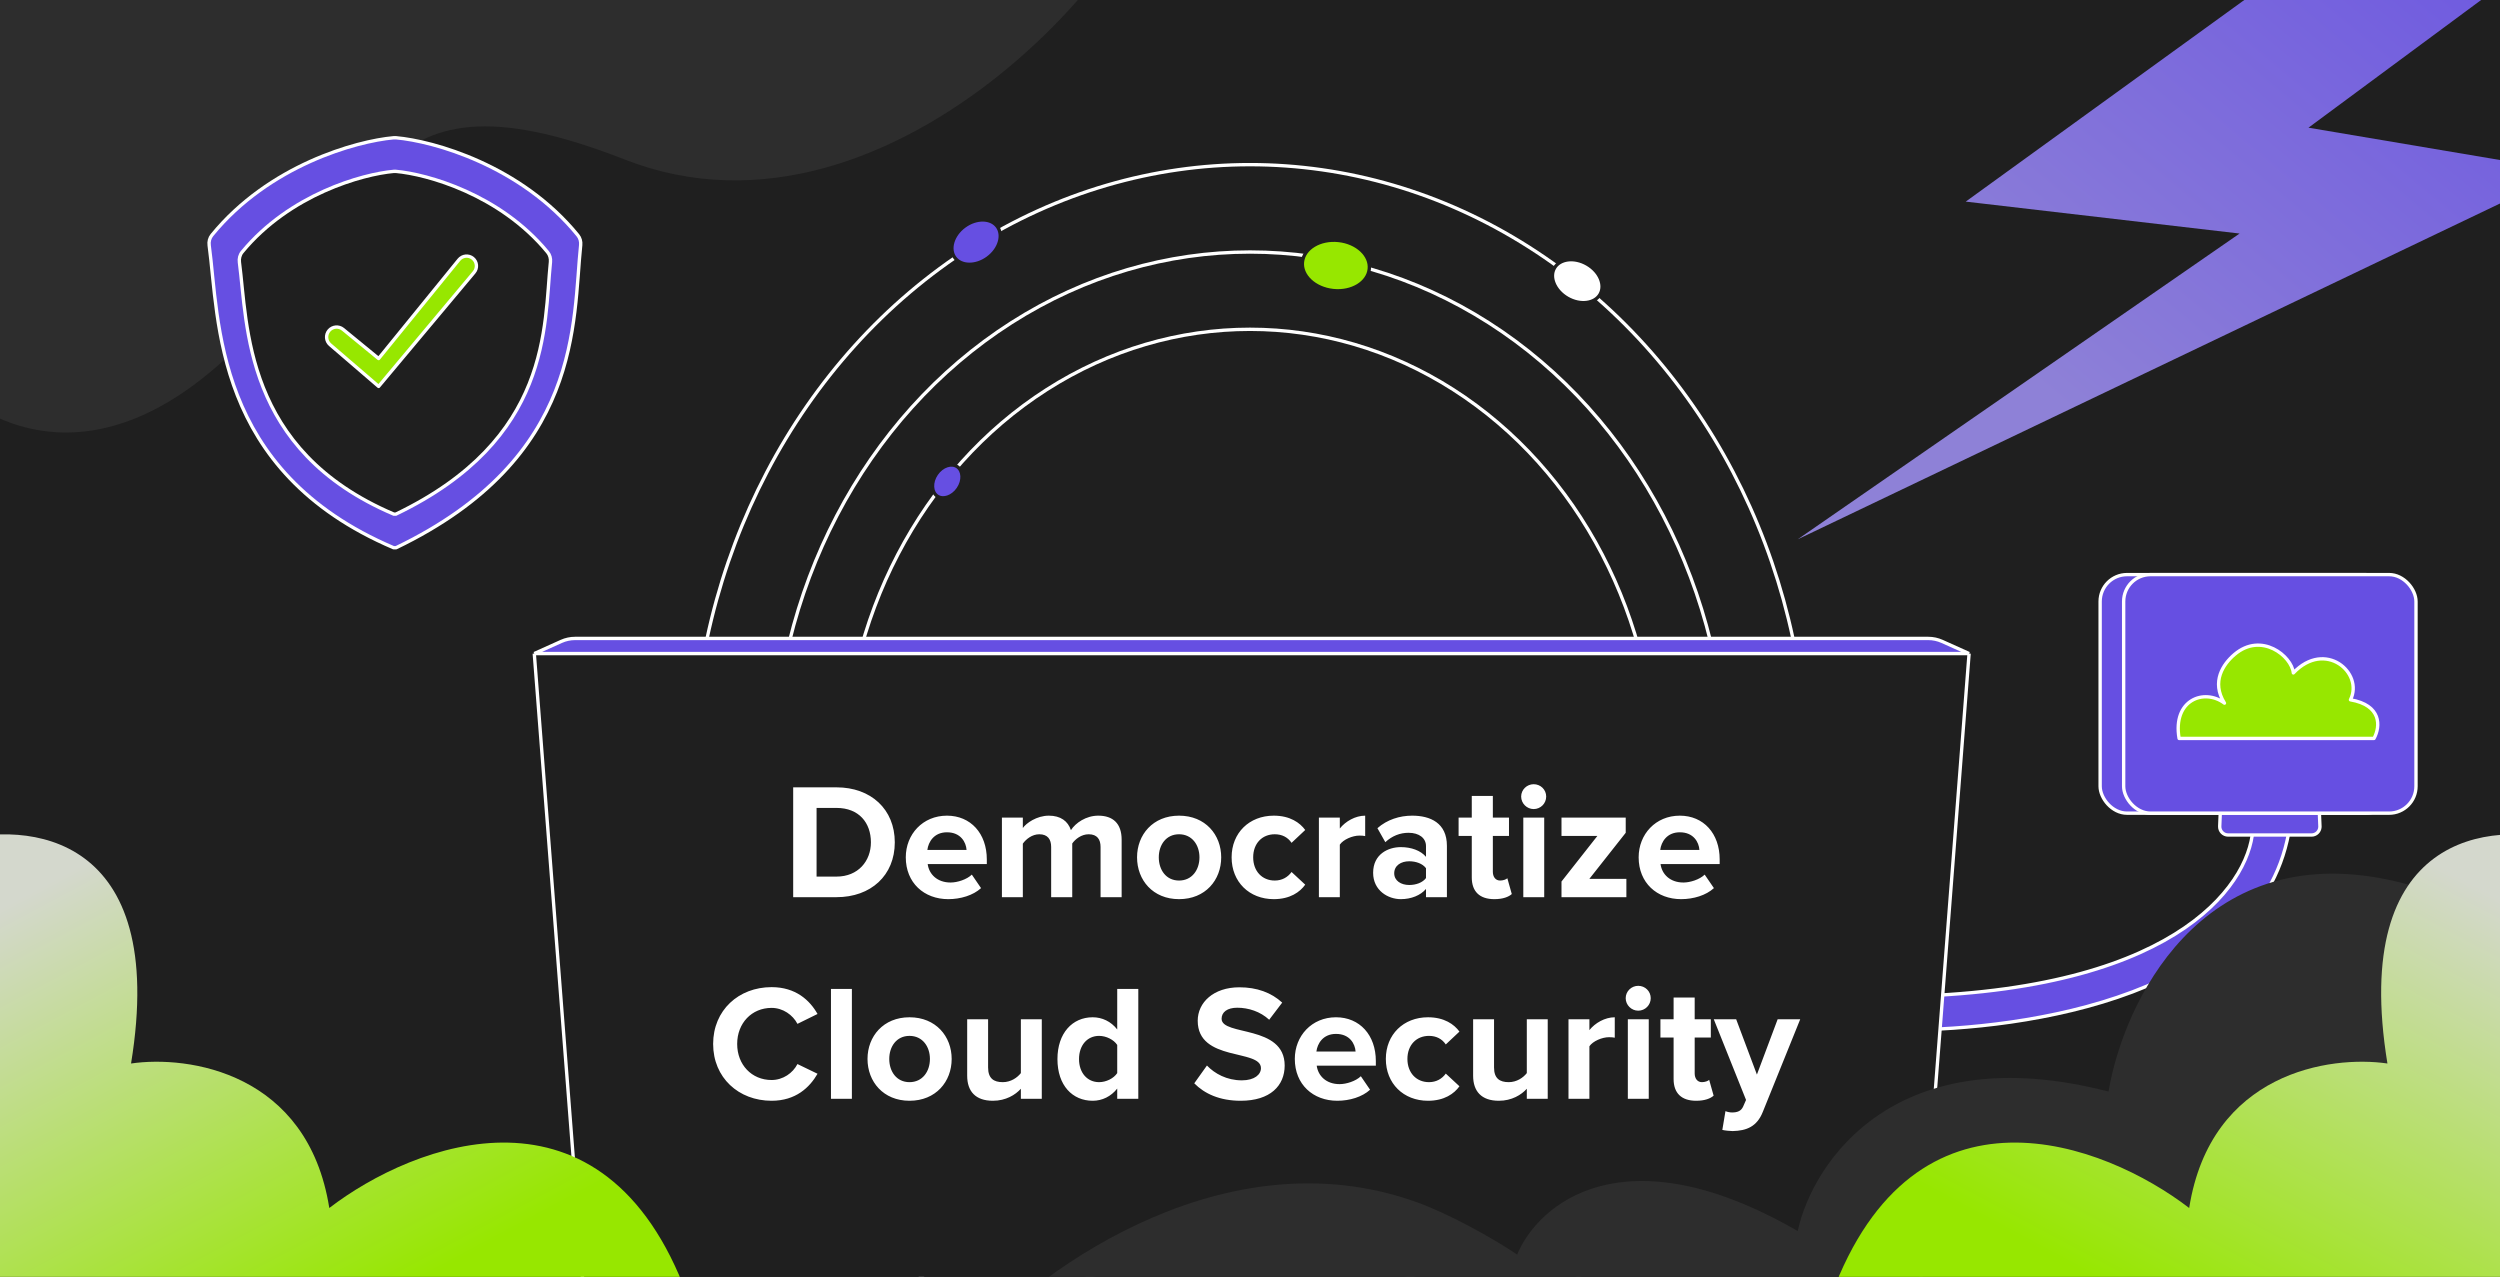 <svg width="372" height="190" viewBox="0 0 372 190" fill="none" xmlns="http://www.w3.org/2000/svg">
<rect x="0" y="0" width="372" height="190" fill="#808080" stroke="none"/>
<g clip-path="url(#clip0_1499_4934)">
<rect width="372" height="190" fill="#1F1F1F"/>
<path d="M284.5 148.25C325.1 147.05 335.25 130.75 335.25 122.75H340.75C337.15 148.35 301 153.25 283.25 153.25L284.5 148.25Z" fill="#664FE2" stroke="white" stroke-width="0.5"/>
<path d="M343.541 111.75C344.211 111.75 344.762 112.279 344.79 112.948L345.206 122.948L345.205 123.08C345.164 123.73 344.623 124.25 343.957 124.25H331.543C330.832 124.25 330.265 123.658 330.294 122.948L330.71 112.948L330.722 112.824C330.808 112.215 331.331 111.75 331.959 111.75H343.541Z" fill="#664FE2" stroke="white" stroke-width="0.5"/>
<rect x="312.5" y="85.5" width="43.5" height="35.5" rx="4" fill="#664FE2" stroke="white" stroke-width="0.5"/>
<ellipse cx="186" cy="116" rx="60.5" ry="67" stroke="white" stroke-width="0.5"/>
<ellipse cx="186" cy="116" rx="71" ry="78.5" stroke="white" stroke-width="0.5"/>
<ellipse cx="186" cy="116" rx="83" ry="91.5" stroke="white" stroke-width="0.5"/>
<path d="M79.5 97.25H293L288.979 95.44C288.334 95.15 287.634 95 286.927 95H85.573C84.866 95 84.166 95.15 83.521 95.44L79.5 97.25Z" fill="#664FE2"/>
<path d="M293 97.25H79.5L88.144 209.135C88.345 211.739 90.517 213.75 93.129 213.75H279.371C281.983 213.75 284.155 211.739 284.357 209.135L293 97.25Z" fill="#1F1F1F"/>
<path d="M79.5 97.25H293M79.5 97.25L88.144 209.135C88.345 211.739 90.517 213.75 93.129 213.75H279.371C281.983 213.75 284.155 211.739 284.357 209.135L293 97.25M79.5 97.25L83.521 95.44C84.166 95.15 84.866 95 85.573 95H286.927C287.634 95 288.334 95.15 288.979 95.44L293 97.25" stroke="white" stroke-width="0.5"/>
<path d="M124.471 133.5H118.026V117.156H124.471C129.592 117.156 133.145 120.415 133.145 125.34C133.145 130.265 129.592 133.5 124.471 133.5ZM124.471 130.437C127.705 130.437 129.592 128.109 129.592 125.34C129.592 122.448 127.828 120.219 124.471 120.219H121.506V130.437H124.471ZM141.104 133.794C137.501 133.794 134.781 131.368 134.781 127.57C134.781 124.139 137.305 121.37 140.908 121.37C144.436 121.37 146.838 124.017 146.838 127.888V128.575H138.04C138.237 130.069 139.437 131.319 141.447 131.319C142.451 131.319 143.848 130.878 144.608 130.143L145.98 132.152C144.804 133.23 142.941 133.794 141.104 133.794ZM143.824 126.467C143.75 125.34 142.966 123.845 140.908 123.845C138.972 123.845 138.139 125.291 137.991 126.467H143.824ZM166.9 133.5H163.764V126.026C163.764 124.923 163.274 124.139 161.999 124.139C160.897 124.139 159.99 124.874 159.549 125.512V133.5H156.412V126.026C156.412 124.923 155.922 124.139 154.648 124.139C153.57 124.139 152.663 124.874 152.198 125.536V133.5H149.085V121.664H152.198V123.208C152.688 122.497 154.256 121.37 156.069 121.37C157.809 121.37 158.912 122.179 159.353 123.527C160.039 122.448 161.607 121.37 163.421 121.37C165.602 121.37 166.9 122.522 166.9 124.948V133.5ZM175.442 133.794C171.545 133.794 169.193 130.952 169.193 127.57C169.193 124.213 171.545 121.37 175.442 121.37C179.362 121.37 181.715 124.213 181.715 127.57C181.715 130.952 179.362 133.794 175.442 133.794ZM175.442 131.025C177.377 131.025 178.48 129.432 178.48 127.57C178.48 125.732 177.377 124.139 175.442 124.139C173.506 124.139 172.428 125.732 172.428 127.57C172.428 129.432 173.506 131.025 175.442 131.025ZM189.537 133.794C185.886 133.794 183.264 131.221 183.264 127.57C183.264 123.943 185.886 121.37 189.537 121.37C191.963 121.37 193.433 122.424 194.217 123.502L192.184 125.414C191.62 124.58 190.762 124.139 189.684 124.139C187.797 124.139 186.474 125.512 186.474 127.57C186.474 129.628 187.797 131.025 189.684 131.025C190.762 131.025 191.62 130.535 192.184 129.751L194.217 131.638C193.433 132.74 191.963 133.794 189.537 133.794ZM199.364 133.5H196.252V121.664H199.364V123.282C200.197 122.228 201.667 121.37 203.138 121.37V124.409C202.917 124.36 202.623 124.335 202.28 124.335C201.251 124.335 199.878 124.923 199.364 125.683V133.5ZM215.3 133.5H212.188V132.275C211.38 133.23 209.983 133.794 208.439 133.794C206.552 133.794 204.322 132.52 204.322 129.873C204.322 127.104 206.552 126.051 208.439 126.051C210.007 126.051 211.404 126.565 212.188 127.496V125.904C212.188 124.703 211.159 123.919 209.591 123.919C208.317 123.919 207.14 124.384 206.136 125.316L204.96 123.233C206.405 121.958 208.268 121.37 210.13 121.37C212.825 121.37 215.3 122.448 215.3 125.855V133.5ZM209.689 131.687C210.694 131.687 211.674 131.344 212.188 130.657V129.187C211.674 128.501 210.694 128.158 209.689 128.158C208.464 128.158 207.459 128.795 207.459 129.947C207.459 131.05 208.464 131.687 209.689 131.687ZM222.357 133.794C220.176 133.794 219 132.667 219 130.559V124.384H217.039V121.664H219V118.43H222.136V121.664H224.538V124.384H222.136V129.726C222.136 130.461 222.528 131.025 223.215 131.025C223.68 131.025 224.121 130.854 224.293 130.682L224.954 133.034C224.489 133.451 223.656 133.794 222.357 133.794ZM228.211 120.39C227.206 120.39 226.348 119.557 226.348 118.528C226.348 117.499 227.206 116.69 228.211 116.69C229.24 116.69 230.073 117.499 230.073 118.528C230.073 119.557 229.24 120.39 228.211 120.39ZM229.779 133.5H226.667V121.664H229.779V133.5ZM242.005 133.5H232.35V131.172L237.692 124.384H232.35V121.664H241.907V123.919L236.492 130.78H242.005V133.5ZM250.153 133.794C246.551 133.794 243.831 131.368 243.831 127.57C243.831 124.139 246.355 121.37 249.957 121.37C253.486 121.37 255.887 124.017 255.887 127.888V128.575H247.09C247.286 130.069 248.487 131.319 250.496 131.319C251.501 131.319 252.898 130.878 253.657 130.143L255.03 132.152C253.853 133.23 251.991 133.794 250.153 133.794ZM252.873 126.467C252.8 125.34 252.016 123.845 249.957 123.845C248.021 123.845 247.188 125.291 247.041 126.467H252.873ZM114.813 163.794C109.912 163.794 106.114 160.363 106.114 155.34C106.114 150.317 109.912 146.886 114.813 146.886C118.415 146.886 120.498 148.846 121.65 150.88L118.661 152.35C117.974 151.027 116.504 149.974 114.813 149.974C111.848 149.974 109.692 152.252 109.692 155.34C109.692 158.428 111.848 160.706 114.813 160.706C116.504 160.706 117.974 159.677 118.661 158.33L121.65 159.775C120.474 161.809 118.415 163.794 114.813 163.794ZM126.76 163.5H123.648V147.156H126.76V163.5ZM135.335 163.794C131.438 163.794 129.086 160.952 129.086 157.57C129.086 154.213 131.438 151.37 135.335 151.37C139.255 151.37 141.608 154.213 141.608 157.57C141.608 160.952 139.255 163.794 135.335 163.794ZM135.335 161.025C137.271 161.025 138.373 159.432 138.373 157.57C138.373 155.732 137.271 154.139 135.335 154.139C133.399 154.139 132.321 155.732 132.321 157.57C132.321 159.432 133.399 161.025 135.335 161.025ZM155.017 163.5H151.905V162.005C151.096 162.912 149.675 163.794 147.739 163.794C145.142 163.794 143.917 162.373 143.917 160.069V151.664H147.029V158.844C147.029 160.486 147.886 161.025 149.21 161.025C150.41 161.025 151.366 160.363 151.905 159.677V151.664H155.017V163.5ZM169.379 163.5H166.243V161.981C165.311 163.157 164.013 163.794 162.591 163.794C159.602 163.794 157.348 161.54 157.348 157.594C157.348 153.723 159.577 151.37 162.591 151.37C163.988 151.37 165.311 151.983 166.243 153.184V147.156H169.379V163.5ZM163.547 161.025C164.601 161.025 165.728 160.461 166.243 159.677V155.487C165.728 154.703 164.601 154.139 163.547 154.139C161.783 154.139 160.558 155.536 160.558 157.594C160.558 159.628 161.783 161.025 163.547 161.025ZM184.616 163.794C181.479 163.794 179.225 162.74 177.706 161.197L179.593 158.55C180.744 159.751 182.533 160.755 184.788 160.755C186.699 160.755 187.63 159.873 187.63 158.942C187.63 156.051 178.22 158.036 178.22 151.885C178.22 149.165 180.573 146.91 184.42 146.91C187.017 146.91 189.174 147.695 190.791 149.189L188.855 151.738C187.532 150.513 185.768 149.949 184.101 149.949C182.607 149.949 181.774 150.611 181.774 151.591C181.774 154.188 191.159 152.448 191.159 158.55C191.159 161.54 189.027 163.794 184.616 163.794ZM198.991 163.794C195.388 163.794 192.668 161.368 192.668 157.57C192.668 154.139 195.192 151.37 198.795 151.37C202.323 151.37 204.725 154.017 204.725 157.888V158.575H195.928C196.124 160.069 197.324 161.319 199.334 161.319C200.338 161.319 201.735 160.878 202.495 160.143L203.867 162.152C202.691 163.23 200.828 163.794 198.991 163.794ZM201.711 156.467C201.637 155.34 200.853 153.845 198.795 153.845C196.859 153.845 196.026 155.291 195.879 156.467H201.711ZM212.486 163.794C208.835 163.794 206.213 161.221 206.213 157.57C206.213 153.943 208.835 151.37 212.486 151.37C214.912 151.37 216.382 152.424 217.166 153.502L215.133 155.414C214.569 154.58 213.711 154.139 212.633 154.139C210.746 154.139 209.423 155.512 209.423 157.57C209.423 159.628 210.746 161.025 212.633 161.025C213.711 161.025 214.569 160.535 215.133 159.751L217.166 161.638C216.382 162.74 214.912 163.794 212.486 163.794ZM230.301 163.5H227.189V162.005C226.381 162.912 224.959 163.794 223.024 163.794C220.426 163.794 219.201 162.373 219.201 160.069V151.664H222.313V158.844C222.313 160.486 223.171 161.025 224.494 161.025C225.695 161.025 226.65 160.363 227.189 159.677V151.664H230.301V163.5ZM236.503 163.5H233.391V151.664H236.503V153.282C237.337 152.228 238.807 151.37 240.277 151.37V154.409C240.057 154.36 239.763 154.335 239.42 154.335C238.39 154.335 237.018 154.923 236.503 155.683V163.5ZM243.765 150.39C242.761 150.39 241.903 149.557 241.903 148.528C241.903 147.499 242.761 146.69 243.765 146.69C244.795 146.69 245.628 147.499 245.628 148.528C245.628 149.557 244.795 150.39 243.765 150.39ZM245.334 163.5H242.222V151.664H245.334V163.5ZM252.389 163.794C250.208 163.794 249.032 162.667 249.032 160.559V154.384H247.072V151.664H249.032V148.43H252.169V151.664H254.57V154.384H252.169V159.726C252.169 160.461 252.561 161.025 253.247 161.025C253.713 161.025 254.154 160.854 254.325 160.682L254.987 163.034C254.521 163.451 253.688 163.794 252.389 163.794ZM256.283 168.131L256.748 165.338C257.018 165.46 257.435 165.534 257.729 165.534C258.537 165.534 259.076 165.313 259.37 164.676L259.811 163.672L255.009 151.664H258.341L261.429 159.898L264.516 151.664H267.873L262.311 165.436C261.429 167.666 259.86 168.254 257.827 168.303C257.459 168.303 256.675 168.229 256.283 168.131Z" fill="white"/>
<path d="M212.25 179.43C183.45 168.03 155.083 188.513 144.5 200.18V220.93H390.5V178.18C390.583 164.93 383.7 136.93 355.5 130.93C327.3 124.93 315.917 149.43 313.75 162.43C282.15 154.23 269.75 172.847 267.5 183.18C241.5 168.18 228.833 179.263 225.75 186.68C223.667 185.263 218.05 181.83 212.25 179.43Z" fill="#2D2D2D"/>
<path d="M19.5 158.25C25.1 124.05 4.167 122 -7 125.25V198.5H102.25V192.75C89.85 159.15 61.583 170.083 49 179.75C45.8 159.55 28 157 19.5 158.25Z" fill="url(#paint0_linear_1499_4934)"/>
<path d="M355.25 158.25C349.65 124.05 370.583 122 381.75 125.25V198.5H272.5V192.75C284.9 159.15 313.167 170.083 325.75 179.75C328.95 159.55 346.75 157 355.25 158.25Z" fill="url(#paint1_linear_1499_4934)"/>
<path d="M32 54.75C11.8 72.15 -4.25 62 -9.75 54.75V-33.75H138.75C150.25 -36.083 173.35 -37.6 173.75 -25C174.25 -9.25 133.25 39.5 93 23.75C52.75 8 57.25 33 32 54.75Z" fill="#2D2D2D"/>
<path d="M292.5 30L356.75 -16.5H391.5L343.5 19L382 25.5L267.5 80.25L333.25 34.75L292.5 30Z" fill="url(#paint2_linear_1499_4934)"/>
<path d="M199.17 35.779C200.562 35.926 201.767 36.488 202.593 37.267C203.418 38.045 203.854 39.029 203.748 40.033C203.642 41.038 203.011 41.908 202.041 42.498C201.071 43.087 199.774 43.385 198.382 43.238C196.99 43.091 195.785 42.529 194.959 41.75C194.134 40.971 193.698 39.988 193.804 38.984C193.91 37.979 194.541 37.108 195.511 36.519C196.481 35.93 197.778 35.632 199.17 35.779Z" fill="#97E700" stroke="#1F1F1F" stroke-width="0.5"/>
<path d="M236.164 39.305C237.117 39.856 237.802 40.646 238.144 41.466C238.485 42.286 238.482 43.123 238.09 43.8C237.698 44.477 236.974 44.897 236.092 45.009C235.211 45.121 234.185 44.92 233.232 44.369C232.28 43.817 231.595 43.028 231.253 42.207C230.911 41.387 230.916 40.551 231.308 39.874C231.7 39.197 232.423 38.776 233.304 38.664C234.186 38.553 235.211 38.753 236.164 39.305Z" fill="white" stroke="#1F1F1F" stroke-width="0.5"/>
<path d="M143.508 33.668C144.396 33.017 145.393 32.707 146.282 32.722C147.17 32.738 147.935 33.077 148.398 33.708C148.861 34.339 148.955 35.17 148.704 36.023C148.453 36.875 147.858 37.734 146.97 38.386C146.083 39.037 145.085 39.347 144.196 39.331C143.308 39.315 142.544 38.976 142.081 38.345C141.618 37.715 141.523 36.883 141.774 36.031C142.025 35.179 142.62 34.32 143.508 33.668Z" fill="#664FE2" stroke="#1F1F1F" stroke-width="0.5"/>
<path d="M139.341 70.531C139.764 69.913 140.333 69.491 140.901 69.302C141.47 69.114 142.024 69.161 142.449 69.451C142.873 69.742 143.118 70.24 143.149 70.838C143.18 71.437 142.994 72.121 142.571 72.74C142.148 73.359 141.578 73.781 141.009 73.969C140.441 74.158 139.887 74.111 139.462 73.82C139.038 73.53 138.793 73.031 138.762 72.433C138.731 71.834 138.918 71.15 139.341 70.531Z" fill="#664FE2" stroke="#1F1F1F" stroke-width="0.5"/>
<path d="M31.539 34.977C40.018 24.588 53.017 20.995 58.561 20.5H58.75H58.939C64.488 20.995 77.507 24.595 85.985 35.007C86.319 35.417 86.462 35.945 86.406 36.471C85.212 47.771 86.816 68.079 58.939 81.5H58.75H58.561C31.708 70.052 32.627 47.568 31.125 36.506C31.05 35.959 31.19 35.405 31.539 34.977Z" fill="#664FE2" stroke="white" stroke-width="0.5" stroke-linejoin="round"/>
<path d="M36.042 37.494C43.148 28.892 53.966 25.912 58.592 25.5H58.75H58.908C63.539 25.912 74.377 28.899 81.482 37.524C81.819 37.933 81.961 38.464 81.907 38.991C80.933 48.465 82.151 65.334 58.908 76.5H58.75H58.592C36.211 66.979 36.856 48.327 35.624 39.028C35.551 38.48 35.69 37.92 36.042 37.494Z" fill="#1F1F1F" stroke="white" stroke-width="0.5"/>
<path d="M56.339 57.5L49.118 51.291C48.498 50.758 48.422 49.827 48.946 49.2C49.472 48.572 50.405 48.484 51.039 49.004L56.339 53.349L68.291 38.65C68.806 38.017 69.738 37.925 70.366 38.446C70.992 38.965 71.076 39.893 70.554 40.517L56.339 57.5Z" fill="#97E700" stroke="white" stroke-width="0.5" stroke-linejoin="round"/>
<rect x="316" y="85.5" width="43.5" height="35.5" rx="4" fill="#664FE2" stroke="white" stroke-width="0.5"/>
<path d="M353.25 109.879H324.25C323.25 104.129 328 102.379 331 104.629C329 101.429 330.833 98.796 332.5 97.379C336.5 93.979 341 97.629 341.25 100.129C346 95.129 351.75 100.129 349.75 104.129C354.35 104.929 354.25 108.046 353.25 109.879Z" fill="#97E700" stroke="white" stroke-width="0.5" stroke-linejoin="round"/>
</g>
<defs>
<linearGradient id="paint0_linear_1499_4934" x1="47.625" y1="198.5" x2="10.75" y2="129.5" gradientUnits="userSpaceOnUse">
<stop stop-color="#97E700"/>
<stop offset="1" stop-color="#D4D8CD"/>
</linearGradient>
<linearGradient id="paint1_linear_1499_4934" x1="327.125" y1="198.5" x2="364" y2="129.5" gradientUnits="userSpaceOnUse">
<stop stop-color="#97E700"/>
<stop offset="1" stop-color="#D4D8CD"/>
</linearGradient>
<linearGradient id="paint2_linear_1499_4934" x1="384" y1="-26.5" x2="309.5" y2="62.75" gradientUnits="userSpaceOnUse">
<stop stop-color="#664FE2"/>
<stop offset="1" stop-color="#8E81D7"/>
</linearGradient>
<clipPath id="clip0_1499_4934">
<rect width="372" height="190" fill="white"/>
</clipPath>
</defs>
</svg>
